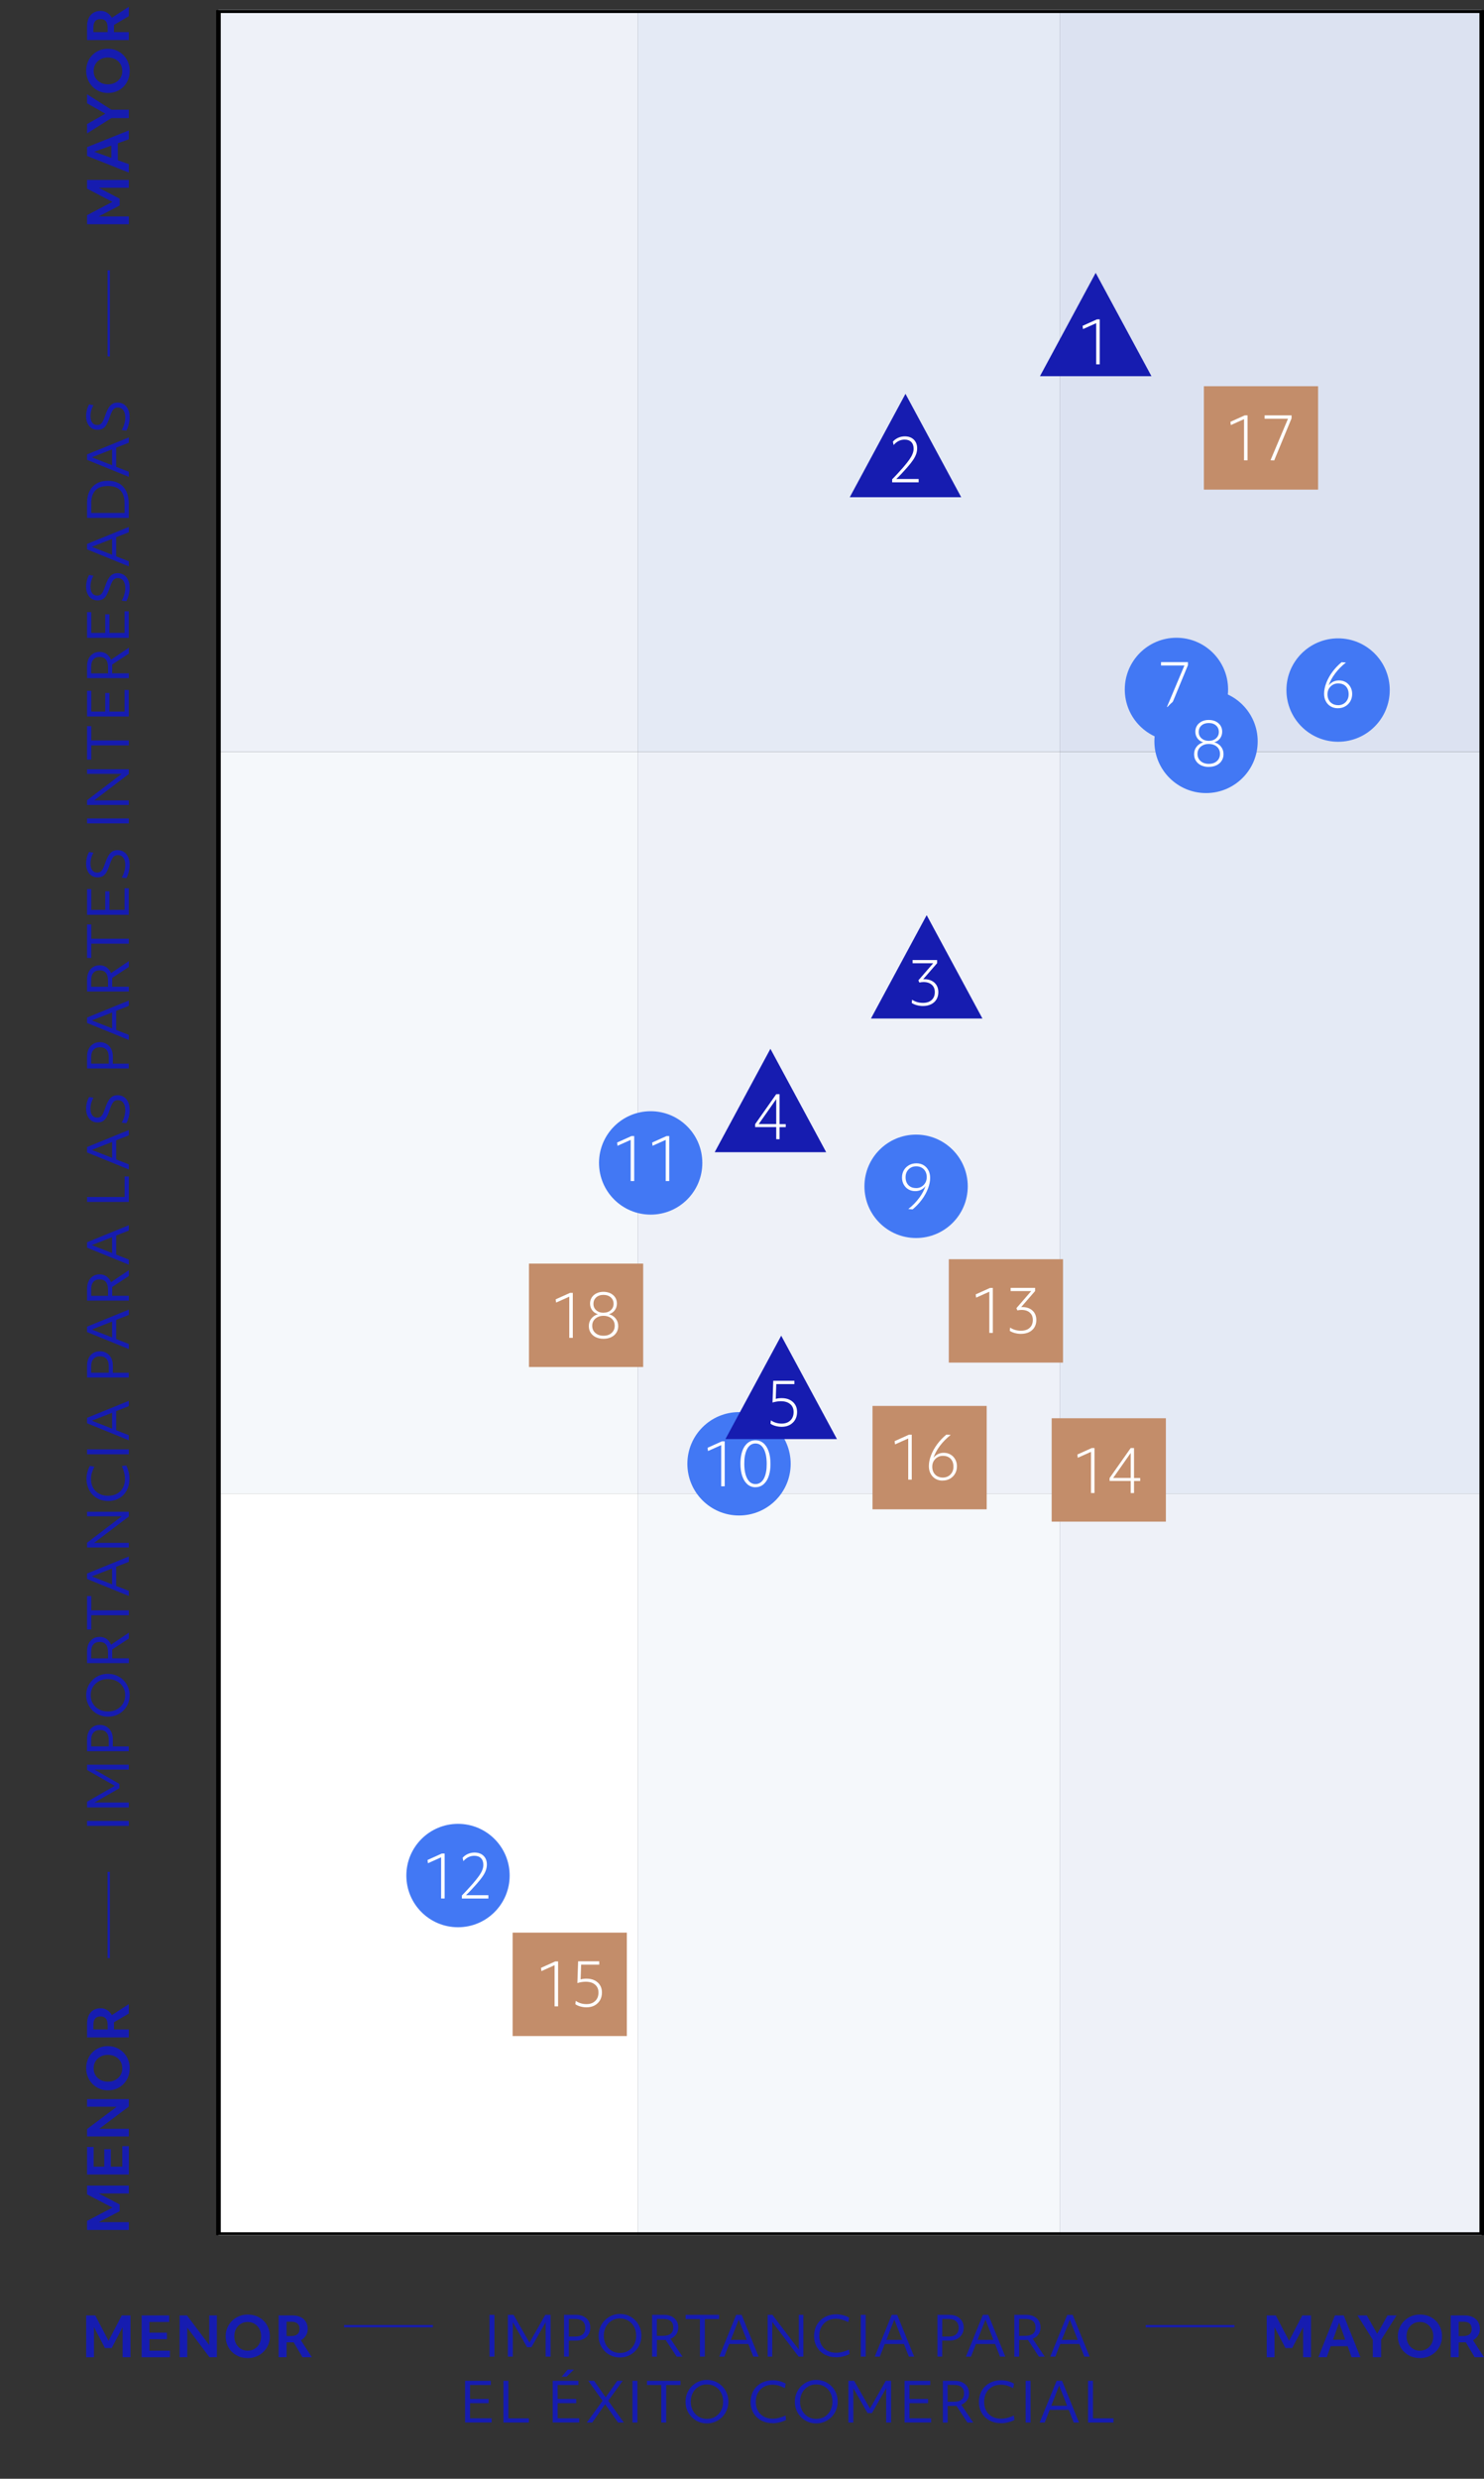 <?xml version="1.0" encoding="UTF-8"?><svg id="BACKGROUND" xmlns="http://www.w3.org/2000/svg" viewBox="0 0 324.34 541.34"><rect x="0" y="0" width="324.34" height="541.34" fill="#333333" stroke="none"/><defs><style>.cls-1{fill:#eef1f8;}.cls-2{fill:#f5f8fb;}.cls-3{fill:#fff;}.cls-4{fill:#e4eaf5;}.cls-5{fill:#c38d6a;}.cls-6{fill:#dce2f1;}.cls-7{fill:#161cb0;}.cls-8{fill:#4278f4;}</style></defs><g><g><polygon class="cls-3" points="139.36 326.18 47.75 326.18 47.75 488.18 139.99 488.18 139.36 488.18 139.36 326.18"/><polygon class="cls-2" points="231.6 326.18 139.36 326.18 139.36 488.18 139.99 488.18 231.6 488.18 231.6 326.18"/><rect class="cls-1" x="231.6" y="326.18" width="92.24" height="162"/><polygon class="cls-2" points="139.36 164.18 47.75 164.18 47.75 326.18 139.99 326.18 139.36 326.18 139.36 164.18"/><polygon class="cls-1" points="231.6 164.18 139.36 164.18 139.36 326.18 139.99 326.18 231.6 326.18 231.6 164.18"/><rect class="cls-4" x="231.6" y="164.18" width="92.24" height="162"/><polygon class="cls-1" points="139.36 2.17 47.75 2.17 47.75 164.18 139.99 164.18 139.36 164.18 139.36 2.17"/><polygon class="cls-4" points="231.6 2.17 139.36 2.17 139.36 164.18 139.99 164.18 231.6 164.18 231.6 2.17"/><rect class="cls-6" x="231.6" y="2.17" width="92.24" height="162"/></g><path d="M324.34,488.14H47.25V2.21H324.34V488.14Zm-276.09-.63H323.34V2.84H48.25V487.52Z"/></g><g><path class="cls-8" d="M281.16,150.7c0-6.24,5.06-11.29,11.29-11.29s11.29,5.05,11.29,11.29-5.05,11.29-11.29,11.29-11.29-5.05-11.29-11.29"/><path class="cls-3" d="M292.38,154.67c-.58,0-1.1-.13-1.55-.4-.45-.27-.81-.64-1.06-1.12-.26-.48-.38-1.03-.38-1.65,0-.75,.16-1.53,.48-2.36,.32-.82,.76-1.63,1.34-2.41,.58-.78,1.25-1.49,2.01-2.11l.95,.07c-.92,.72-1.71,1.52-2.37,2.4s-1.12,1.75-1.41,2.61c.26-.34,.59-.61,.97-.81,.38-.19,.81-.29,1.29-.29,.55,0,1.05,.13,1.48,.38,.43,.26,.77,.61,1.02,1.05,.25,.44,.38,.95,.38,1.53s-.14,1.13-.41,1.6c-.27,.47-.65,.84-1.12,1.11-.47,.27-1.01,.4-1.62,.4Zm.05-.66c.45,0,.85-.1,1.2-.3,.35-.2,.62-.48,.83-.85s.3-.77,.3-1.23c0-.73-.2-1.31-.61-1.74-.41-.43-.98-.64-1.71-.64-.44,0-.83,.11-1.18,.32s-.62,.5-.83,.85c-.2,.36-.3,.76-.3,1.22s.1,.88,.29,1.23c.19,.36,.46,.63,.81,.83s.75,.3,1.21,.3Z"/></g><g><path class="cls-8" d="M245.83,150.57c0-6.24,5.06-11.29,11.29-11.29s11.29,5.05,11.29,11.29-5.05,11.29-11.29,11.29-11.29-5.05-11.29-11.29"/><path class="cls-3" d="M255.04,154.4l3.82-9.06h-5.11v-.74h5.89v.65l-3.8,9.2-.79-.05Z"/></g><g><path class="cls-8" d="M252.3,161.91c0-6.24,5.06-11.29,11.29-11.29s11.29,5.05,11.29,11.29-5.05,11.29-11.29,11.29-11.29-5.05-11.29-11.29"/><path class="cls-3" d="M264.19,167.49c-.63,0-1.19-.12-1.68-.35-.48-.23-.86-.56-1.13-.98-.27-.42-.4-.91-.4-1.45,0-.62,.18-1.16,.53-1.62,.36-.46,.84-.79,1.46-.97-.54-.17-.96-.46-1.26-.87-.3-.41-.46-.9-.46-1.47,0-.5,.13-.94,.38-1.33,.25-.38,.6-.68,1.04-.9,.44-.22,.95-.32,1.51-.32s1.08,.11,1.52,.32c.44,.22,.79,.52,1.04,.9s.38,.83,.38,1.33c0,.56-.15,1.05-.46,1.47s-.73,.71-1.27,.86c.62,.17,1.11,.48,1.47,.95,.37,.47,.55,1.01,.55,1.64,0,.55-.14,1.03-.41,1.45-.27,.42-.65,.75-1.14,.98-.48,.23-1.04,.35-1.68,.35Zm0-.67c.74,0,1.33-.2,1.78-.61,.45-.4,.67-.93,.67-1.57,0-.43-.1-.81-.31-1.14-.21-.33-.5-.58-.87-.76-.37-.18-.8-.27-1.28-.27s-.9,.09-1.27,.28c-.37,.19-.66,.44-.87,.76-.21,.32-.32,.7-.32,1.13,0,.64,.23,1.17,.68,1.57,.45,.4,1.05,.61,1.78,.61Zm0-5.03c.65,0,1.18-.18,1.59-.55s.61-.83,.61-1.39-.2-1.05-.61-1.41c-.4-.36-.94-.54-1.6-.54s-1.18,.18-1.58,.53-.61,.83-.61,1.42,.2,1.03,.61,1.39c.41,.37,.94,.55,1.58,.55Z"/></g><g><path class="cls-8" d="M130.92,253.97c0-6.24,5.06-11.29,11.29-11.29s11.29,5.05,11.29,11.29-5.05,11.29-11.29,11.29-11.29-5.05-11.29-11.29"/><path class="cls-3" d="M137.84,257.93v-8.99l-2.88,1.29-.09-.71,3.13-1.41h.61v9.82h-.77Z"/><path class="cls-3" d="M145.5,257.93v-8.99l-2.88,1.29-.09-.71,3.13-1.41h.61v9.82h-.77Z"/></g><g><path class="cls-8" d="M188.93,259.08c0-6.24,5.06-11.29,11.29-11.29s11.29,5.05,11.29,11.29-5.05,11.29-11.29,11.29-11.29-5.05-11.29-11.29"/><path class="cls-3" d="M198.51,264.04c.92-.71,1.7-1.51,2.36-2.39,.66-.88,1.13-1.76,1.41-2.63-.25,.35-.57,.62-.96,.82s-.83,.29-1.3,.29c-.55,0-1.04-.13-1.47-.38-.44-.25-.78-.61-1.03-1.06-.25-.45-.38-.96-.38-1.52,0-.61,.14-1.14,.41-1.61,.27-.47,.65-.83,1.12-1.1,.47-.27,1.01-.4,1.62-.4s1.11,.13,1.56,.4c.45,.27,.8,.64,1.06,1.12,.25,.48,.38,1.03,.38,1.65,0,.75-.16,1.53-.48,2.36-.32,.82-.76,1.63-1.34,2.41-.58,.78-1.25,1.49-2.01,2.11l-.95-.07Zm1.73-4.57c.44,0,.83-.11,1.18-.32,.35-.21,.62-.5,.83-.86,.2-.36,.3-.77,.3-1.22s-.1-.88-.29-1.23c-.19-.36-.46-.63-.81-.83-.35-.2-.75-.3-1.21-.3s-.85,.1-1.19,.3c-.35,.2-.62,.48-.83,.84-.2,.36-.3,.77-.3,1.23,0,.73,.21,1.31,.62,1.74,.41,.43,.98,.64,1.7,.64Z"/></g><g><path class="cls-8" d="M150.23,319.68c0-6.24,5.06-11.29,11.29-11.29s11.29,5.05,11.29,11.29-5.05,11.29-11.29,11.29-11.29-5.05-11.29-11.29"/><path class="cls-3" d="M157.62,324.59v-8.99l-2.88,1.29-.09-.71,3.13-1.41h.61v9.82h-.77Z"/><path class="cls-3" d="M165.11,324.8c-.67,0-1.25-.21-1.74-.63-.49-.42-.87-1.01-1.14-1.78-.27-.77-.4-1.68-.4-2.73,0-.67,.05-1.28,.16-1.84,.2-1.03,.57-1.83,1.12-2.41,.54-.58,1.21-.86,2-.86,.67,0,1.25,.21,1.74,.62,.49,.41,.87,1.01,1.14,1.78s.4,1.68,.4,2.74c0,.67-.05,1.28-.16,1.83-.2,1.03-.57,1.83-1.12,2.41-.54,.58-1.21,.86-2,.86Zm0-.69c.59,0,1.08-.23,1.49-.69,.4-.46,.68-1.12,.83-1.96,.05-.25,.09-.53,.11-.83,.02-.3,.03-.61,.03-.94,0-1.39-.22-2.48-.65-3.27-.44-.79-1.04-1.18-1.8-1.18-.59,0-1.08,.23-1.48,.69-.4,.46-.67,1.12-.83,1.96-.05,.25-.09,.53-.11,.83s-.03,.61-.03,.94c0,1.39,.22,2.48,.65,3.27s1.04,1.18,1.8,1.18Z"/></g><g><path class="cls-8" d="M88.81,409.6c0-6.24,5.06-11.29,11.29-11.29s11.29,5.05,11.29,11.29-5.05,11.29-11.29,11.29-11.29-5.05-11.29-11.29"/><path class="cls-3" d="M96.41,414.61v-8.99l-2.88,1.29-.09-.71,3.13-1.41h.61v9.82h-.77Z"/><path class="cls-3" d="M100.95,414.61v-.66c.36-.36,.76-.77,1.19-1.24s.84-.92,1.22-1.36c.57-.66,1.02-1.23,1.35-1.7s.57-.9,.71-1.28c.15-.38,.22-.74,.22-1.1,0-.62-.17-1.11-.52-1.46-.35-.35-.83-.52-1.46-.52-.92,0-1.71,.39-2.39,1.17l-.16-.74c.32-.36,.7-.64,1.16-.84,.46-.2,.94-.3,1.44-.3,.83,0,1.49,.24,1.97,.71,.49,.48,.73,1.11,.73,1.9,0,.41-.07,.81-.21,1.23-.14,.41-.37,.86-.7,1.35s-.76,1.03-1.31,1.65c-.38,.43-.77,.86-1.17,1.29-.4,.43-.79,.82-1.17,1.18h4.89v.73h-5.81Z"/></g><g><rect class="cls-5" x="207.37" y="275" width="24.96" height="22.58"/><path class="cls-3" d="M216.22,291.09v-8.99l-2.88,1.29-.09-.71,3.13-1.41h.61v9.82h-.77Z"/><path class="cls-3" d="M223.13,291.3c-.46,0-.9-.06-1.34-.18-.44-.12-.8-.28-1.1-.48l.08-.71c.7,.46,1.48,.69,2.36,.69,.81,0,1.45-.21,1.91-.63,.46-.42,.69-.99,.69-1.71s-.22-1.23-.66-1.62c-.44-.39-1.04-.59-1.81-.59-.32,0-.62,.04-.9,.11l-.22-.48,3.24-3.74h-4.5v-.7h5.35v.69l-3.05,3.51c.09,0,.18-.01,.28-.01,.62,0,1.15,.12,1.6,.35,.45,.23,.81,.56,1.06,.98s.38,.92,.38,1.49c0,.61-.14,1.14-.41,1.59-.27,.45-.66,.81-1.17,1.06-.51,.25-1.1,.38-1.79,.38Z"/></g><g><rect class="cls-5" x="229.85" y="309.73" width="24.96" height="22.58"/><path class="cls-3" d="M238.44,326.06v-8.99l-2.88,1.29-.09-.71,3.13-1.41h.61v9.82h-.77Z"/><path class="cls-3" d="M247.12,326.06v-2.64h-4.61v-.63l4.61-6.55h.73v6.54h1.35v.65h-1.35v2.64h-.73Zm-3.83-3.29h3.83v-5.45l-3.83,5.45Z"/></g><g><rect class="cls-5" x="112.04" y="422.07" width="24.96" height="22.58"/><path class="cls-3" d="M121.21,438.17v-8.99l-2.88,1.29-.09-.71,3.13-1.41h.61v9.82h-.77Z"/><path class="cls-3" d="M128.21,438.38c-.46,0-.91-.06-1.35-.18-.44-.12-.81-.28-1.11-.5l.08-.73c.7,.48,1.49,.71,2.35,.71,.8,0,1.44-.23,1.91-.69,.48-.46,.71-1.07,.71-1.83s-.25-1.32-.75-1.74-1.18-.63-2.05-.63c-.58,0-1.18,.1-1.81,.29l.16-4.75h4.62v.73h-3.96l-.11,3.22c.18-.05,.37-.09,.59-.12,.22-.03,.45-.04,.7-.04,.69,0,1.28,.12,1.78,.38,.5,.25,.89,.6,1.17,1.05s.42,.98,.42,1.6-.14,1.19-.42,1.68c-.28,.48-.68,.86-1.18,1.14-.51,.27-1.09,.41-1.76,.41Z"/></g><g><rect class="cls-5" x="263.12" y="84.35" width="24.96" height="22.58"/><path class="cls-3" d="M271.89,100.53v-8.99l-2.88,1.29-.09-.71,3.13-1.41h.61v9.82h-.77Z"/><path class="cls-3" d="M277.68,100.51l3.82-9.06h-5.11v-.74h5.89v.65l-3.8,9.2-.79-.05Z"/></g><g><rect class="cls-5" x="115.61" y="275.96" width="24.96" height="22.58"/><path class="cls-3" d="M124.42,292.17v-8.99l-2.88,1.29-.09-.71,3.13-1.41h.61v9.82h-.77Z"/><path class="cls-3" d="M131.9,292.38c-.63,0-1.19-.12-1.68-.35-.48-.23-.86-.56-1.13-.98-.27-.42-.4-.91-.4-1.45,0-.62,.18-1.16,.53-1.62s.84-.79,1.46-.97c-.54-.17-.96-.46-1.26-.87s-.46-.9-.46-1.47c0-.5,.13-.94,.38-1.33,.25-.38,.6-.68,1.04-.9,.44-.21,.95-.32,1.51-.32s1.08,.11,1.52,.32c.44,.22,.79,.52,1.04,.9s.38,.83,.38,1.33c0,.56-.15,1.05-.46,1.47-.31,.42-.73,.71-1.27,.87,.62,.17,1.11,.48,1.47,.95s.55,1.01,.55,1.64c0,.55-.14,1.03-.41,1.45-.27,.42-.65,.75-1.14,.98-.48,.23-1.04,.35-1.68,.35Zm0-.67c.74,0,1.33-.2,1.78-.61,.45-.41,.67-.93,.67-1.57,0-.43-.1-.81-.31-1.14-.21-.33-.5-.58-.87-.76-.37-.18-.8-.27-1.28-.27s-.9,.09-1.27,.28-.66,.44-.87,.76c-.21,.32-.32,.7-.32,1.13,0,.64,.23,1.17,.68,1.57,.45,.4,1.05,.61,1.78,.61Zm0-5.03c.65,0,1.18-.18,1.59-.55s.61-.83,.61-1.39-.2-1.05-.61-1.41c-.4-.36-.94-.54-1.6-.54s-1.18,.18-1.58,.54-.61,.83-.61,1.42,.2,1.03,.61,1.39c.41,.37,.94,.55,1.58,.55Z"/></g><g><rect class="cls-5" x="190.69" y="307.04" width="24.96" height="22.58"/><path class="cls-3" d="M198.5,323.14v-8.99l-2.88,1.29-.09-.71,3.13-1.41h.61v9.82h-.77Z"/><path class="cls-3" d="M206,323.35c-.58,0-1.1-.13-1.55-.4-.45-.27-.81-.64-1.06-1.12-.26-.47-.38-1.03-.38-1.65,0-.75,.16-1.53,.48-2.36s.76-1.63,1.34-2.41,1.25-1.49,2.01-2.11l.95,.07c-.92,.72-1.71,1.52-2.37,2.4s-1.12,1.75-1.41,2.61c.26-.34,.59-.61,.97-.81,.38-.19,.81-.29,1.29-.29,.55,0,1.05,.13,1.48,.38,.43,.25,.77,.6,1.02,1.05,.25,.44,.38,.95,.38,1.52s-.14,1.13-.41,1.6-.65,.84-1.12,1.11c-.47,.27-1.01,.4-1.62,.4Zm.05-.66c.45,0,.85-.1,1.2-.3,.35-.2,.62-.48,.83-.84s.3-.77,.3-1.23c0-.73-.2-1.31-.61-1.74-.41-.43-.98-.64-1.71-.64-.44,0-.83,.11-1.18,.32s-.62,.5-.83,.85c-.2,.36-.3,.76-.3,1.22s.1,.88,.29,1.23c.19,.36,.46,.63,.81,.83s.75,.3,1.21,.3Z"/></g><g><polygon class="cls-7" points="239.47 59.59 227.29 82.16 251.66 82.16 239.47 59.59"/><path class="cls-3" d="M239.58,79.57v-8.99l-2.88,1.29-.09-.71,3.13-1.41h.61v9.82h-.77Z"/></g><g><polygon class="cls-7" points="197.9 86.01 185.72 108.59 210.08 108.59 197.9 86.01"/><path class="cls-3" d="M194.99,105.33v-.66c.36-.36,.76-.77,1.19-1.24s.84-.92,1.22-1.36c.57-.66,1.02-1.23,1.35-1.7,.33-.48,.57-.9,.71-1.28,.15-.38,.22-.74,.22-1.1,0-.62-.17-1.11-.52-1.46-.35-.35-.83-.52-1.46-.52-.92,0-1.71,.39-2.39,1.18l-.16-.74c.32-.36,.7-.64,1.16-.85,.46-.2,.94-.3,1.44-.3,.83,0,1.49,.24,1.97,.71,.49,.48,.73,1.11,.73,1.9,0,.4-.07,.81-.21,1.23-.14,.41-.37,.86-.7,1.35-.33,.48-.76,1.03-1.31,1.65-.38,.43-.77,.86-1.17,1.29-.4,.43-.79,.82-1.17,1.18h4.89v.73h-5.81Z"/></g><g><polygon class="cls-7" points="202.53 199.86 190.35 222.44 214.72 222.44 202.53 199.86"/><path class="cls-3" d="M201.71,219.7c-.46,0-.9-.06-1.34-.18-.44-.12-.8-.28-1.1-.48l.08-.71c.7,.46,1.48,.69,2.36,.69,.81,0,1.45-.21,1.91-.63,.46-.42,.69-.99,.69-1.71s-.22-1.23-.66-1.62c-.44-.39-1.04-.59-1.81-.59-.32,0-.62,.04-.9,.11l-.22-.48,3.24-3.74h-4.5v-.7h5.35v.69l-3.05,3.51c.09,0,.18-.01,.28-.01,.62,0,1.15,.12,1.6,.35,.45,.23,.81,.56,1.06,.98s.38,.92,.38,1.49c0,.61-.14,1.14-.41,1.59-.27,.45-.66,.81-1.17,1.06-.51,.25-1.1,.38-1.79,.38Z"/></g><g><polygon class="cls-7" points="168.38 229.05 156.2 251.63 180.57 251.63 168.38 229.05"/><path class="cls-3" d="M169.65,248.78v-2.64h-4.61v-.63l4.61-6.55h.73v6.54h1.35v.65h-1.35v2.64h-.73Zm-3.83-3.29h3.83v-5.45l-3.83,5.45Z"/></g><g><polygon class="cls-7" points="170.74 291.7 158.55 314.28 182.92 314.28 170.74 291.7"/><path class="cls-3" d="M170.86,311.6c-.46,0-.91-.06-1.35-.18-.44-.12-.81-.28-1.11-.5l.08-.73c.7,.48,1.49,.71,2.35,.71,.8,0,1.44-.23,1.91-.69,.48-.46,.71-1.07,.71-1.83s-.25-1.32-.75-1.74-1.18-.63-2.05-.63c-.58,0-1.18,.1-1.81,.29l.16-4.75h4.62v.73h-3.96l-.11,3.22c.18-.05,.37-.09,.59-.12,.22-.03,.45-.04,.7-.04,.69,0,1.28,.12,1.78,.38,.5,.25,.89,.6,1.17,1.05s.42,.98,.42,1.6-.14,1.19-.42,1.68c-.28,.48-.68,.86-1.18,1.14-.51,.27-1.09,.41-1.76,.41Z"/></g><rect class="cls-7" x="23.52" y="59.03" width=".5" height="18.82"/><rect class="cls-7" x="23.52" y="408.8" width=".5" height="18.82"/><g><path class="cls-7" d="M28.15,48.97h-9.12v-1.98l5.54-2.9-5.54-2.89v-1.91h9.12v1.72h-6.56l4.56,2.39v1.48l-4.57,2.39h6.58v1.72Z"/><path class="cls-7" d="M28.15,37.68l-9.12-3.62v-1.93l9.12-3.64v1.93l-2.4,.86v3.71l2.4,.86v1.82Zm-3.82-3.19v-2.69l-3.74,1.34,3.74,1.34Z"/><path class="cls-7" d="M28.15,25.78h-3.8l-5.32,3.35v-2.03l4-2.27-4-2.27v-1.97l5.32,3.37h3.8v1.81Z"/><path class="cls-7" d="M28.34,15.49c0,.7-.12,1.34-.35,1.92s-.57,1.09-1,1.53c-.43,.44-.93,.77-1.51,1.01s-1.21,.36-1.89,.36-1.3-.12-1.87-.37c-.58-.24-1.08-.59-1.51-1.03-.43-.44-.77-.95-1.01-1.54-.24-.58-.36-1.22-.36-1.9s.12-1.34,.35-1.92,.57-1.09,1-1.53c.43-.44,.93-.77,1.51-1.01s1.21-.36,1.9-.36,1.3,.12,1.87,.37,1.08,.59,1.51,1.03c.43,.44,.77,.95,1.01,1.54,.24,.58,.36,1.22,.36,1.9Zm-1.62,0c0-.57-.13-1.07-.4-1.51-.27-.44-.64-.79-1.11-1.04s-1.01-.38-1.62-.38-1.15,.13-1.61,.38c-.47,.25-.84,.6-1.11,1.04-.27,.44-.41,.94-.41,1.51s.13,1.07,.4,1.51c.27,.44,.64,.79,1.11,1.04,.47,.25,1.01,.38,1.62,.38s1.14-.13,1.61-.38c.47-.25,.84-.6,1.12-1.04,.27-.44,.41-.94,.41-1.51Z"/><path class="cls-7" d="M28.15,8.75h-9.12v-3c0-.7,.12-1.3,.36-1.8,.24-.5,.58-.89,1.02-1.16,.44-.27,.96-.41,1.57-.41,.56,0,1.05,.14,1.47,.42,.42,.28,.75,.64,1,1.08l3.7-2.4V3.53l-3.24,1.92v1.56h3.24v1.74Zm-7.74-2.76v1.02h3.12v-.96c0-1.26-.52-1.88-1.56-1.88s-1.56,.61-1.56,1.82Z"/></g><g><path class="cls-7" d="M28.15,398.75h-9.12v-1.08h9.12v1.08Z"/><path class="cls-7" d="M28.15,394.73h-9.12v-1.25l6.06-3.47-6.06-3.46v-1.16h9.12v1.08h-7.5l5.44,3.11v.96l-5.44,3.11h7.5v1.08Z"/><path class="cls-7" d="M28.15,382.45h-9.12v-2.64c0-.62,.12-1.16,.35-1.62,.24-.46,.56-.83,.98-1.09,.42-.26,.9-.39,1.46-.39s1.05,.13,1.48,.39c.43,.26,.76,.62,1,1.09,.24,.46,.36,1,.36,1.62v1.6h3.48v1.04Zm-8.22-2.45v1.4h3.84v-1.4c0-.7-.16-1.24-.49-1.62-.33-.38-.8-.56-1.42-.56s-1.09,.19-1.43,.57-.5,.92-.5,1.61Z"/><path class="cls-7" d="M28.34,370.23c0,.66-.12,1.27-.36,1.84-.24,.57-.58,1.07-1.01,1.49-.43,.43-.94,.76-1.51,1-.58,.24-1.2,.35-1.87,.35s-1.28-.12-1.86-.36c-.58-.24-1.08-.57-1.51-1-.43-.43-.77-.92-1.01-1.49-.24-.56-.37-1.17-.37-1.83s.12-1.28,.36-1.84c.24-.56,.58-1.06,1.01-1.49,.43-.43,.94-.76,1.51-1,.58-.24,1.2-.35,1.87-.35s1.28,.12,1.86,.36c.58,.24,1.08,.57,1.51,1,.43,.43,.77,.92,1.01,1.49,.24,.56,.37,1.17,.37,1.83Zm-.98,0c0-.69-.16-1.3-.49-1.83-.32-.53-.77-.95-1.34-1.25-.57-.3-1.22-.46-1.94-.46s-1.38,.15-1.94,.46-1.01,.72-1.34,1.25c-.32,.53-.49,1.14-.49,1.83s.16,1.29,.49,1.82c.32,.54,.77,.96,1.34,1.26s1.22,.46,1.94,.46,1.38-.15,1.94-.46c.57-.3,1.01-.72,1.34-1.26,.32-.54,.49-1.14,.49-1.82Z"/><path class="cls-7" d="M28.15,363.21h-9.12v-2.6c0-.63,.11-1.18,.34-1.65,.23-.47,.55-.83,.96-1.09,.41-.26,.89-.39,1.45-.39,.6,0,1.11,.16,1.54,.47,.42,.32,.74,.73,.94,1.24l3.9-2.63v1.28l-3.65,2.4c0,.13,.01,.26,.01,.4v1.52h3.64v1.04Zm-8.22-2.46v1.42h3.68v-1.32c0-1.51-.61-2.27-1.84-2.27-.6,0-1.06,.19-1.37,.56-.32,.37-.47,.91-.47,1.61Z"/><path class="cls-7" d="M28.15,352.76h-8.2v3.12h-.92v-7.32h.92v3.12h8.2v1.08Z"/><path class="cls-7" d="M28.15,348.54l-9.12-3.71v-1.19l9.12-3.71v1.16l-2.76,1.08v4.18l2.76,1.08v1.1Zm-3.66-2.54v-3.46l-4.42,1.73,4.42,1.73Z"/><path class="cls-7" d="M28.15,337.95h-9.12v-1.04l7.57-5.76h-7.57v-1h9.12v1.04l-7.57,5.76h7.57v1Z"/><path class="cls-7" d="M28.28,323.06c0,.7-.11,1.33-.34,1.91s-.55,1.08-.96,1.51-.9,.75-1.46,.98c-.56,.23-1.18,.35-1.85,.35s-1.34-.12-1.92-.35c-.58-.24-1.09-.57-1.51-1.01-.42-.44-.75-.95-.98-1.55-.23-.6-.35-1.25-.35-1.97,0-.47,.07-.96,.2-1.48,.14-.51,.32-.95,.55-1.32l.97,.19c-.26,.53-.45,1-.57,1.42-.12,.42-.17,.85-.17,1.3,0,.71,.16,1.34,.47,1.89s.75,.97,1.31,1.28,1.2,.46,1.94,.46,1.4-.15,1.96-.46c.55-.3,.98-.73,1.28-1.28,.3-.55,.46-1.19,.46-1.94,0-.44-.06-.9-.18-1.39-.12-.49-.29-.96-.5-1.43l.96-.12c.47,.94,.71,1.94,.71,3Z"/><path class="cls-7" d="M28.15,317.6h-9.12v-1.08h9.12v1.08Z"/><path class="cls-7" d="M28.15,314.54l-9.12-3.71v-1.19l9.12-3.71v1.16l-2.76,1.08v4.18l2.76,1.08v1.1Zm-3.66-2.54v-3.46l-4.42,1.73,4.42,1.73Z"/><path class="cls-7" d="M28.15,300.84h-9.12v-2.64c0-.62,.12-1.16,.35-1.62,.24-.46,.56-.83,.98-1.09,.42-.26,.9-.39,1.46-.39s1.05,.13,1.48,.39c.43,.26,.76,.62,1,1.09,.24,.46,.36,1,.36,1.62v1.6h3.48v1.04Zm-8.22-2.45v1.4h3.84v-1.4c0-.7-.16-1.24-.49-1.62-.33-.38-.8-.56-1.42-.56s-1.09,.19-1.43,.57-.5,.92-.5,1.61Z"/><path class="cls-7" d="M28.15,294.62l-9.12-3.71v-1.19l9.12-3.71v1.16l-2.76,1.08v4.18l2.76,1.08v1.1Zm-3.66-2.54v-3.46l-4.42,1.73,4.42,1.73Z"/><path class="cls-7" d="M28.15,284.04h-9.12v-2.6c0-.63,.11-1.18,.34-1.65,.23-.47,.55-.83,.96-1.09,.41-.26,.89-.39,1.45-.39,.6,0,1.11,.16,1.54,.47,.42,.32,.74,.73,.94,1.24l3.9-2.63v1.28l-3.65,2.4c0,.13,.01,.26,.01,.4v1.52h3.64v1.04Zm-8.22-2.46v1.42h3.68v-1.32c0-1.51-.61-2.27-1.84-2.27-.6,0-1.06,.19-1.37,.56-.32,.37-.47,.91-.47,1.61Z"/><path class="cls-7" d="M28.15,276.19l-9.12-3.71v-1.19l9.12-3.71v1.16l-2.76,1.08v4.18l2.76,1.08v1.1Zm-3.66-2.54v-3.46l-4.42,1.73,4.42,1.73Z"/><path class="cls-7" d="M28.15,262.49h-9.12v-1.08h8.2v-4.48h.92v5.56Z"/><path class="cls-7" d="M28.15,255.4l-9.12-3.71v-1.19l9.12-3.71v1.16l-2.76,1.08v4.18l2.76,1.08v1.1Zm-3.66-2.54v-3.46l-4.42,1.73,4.42,1.73Z"/><path class="cls-7" d="M28.34,242.39c0,.34-.03,.7-.1,1.06-.06,.36-.15,.7-.26,1.03s-.23,.6-.38,.82l-1-.13c.23-.38,.42-.82,.56-1.32s.22-.96,.22-1.4c0-.67-.14-1.2-.43-1.6s-.68-.59-1.18-.59c-.29,0-.53,.06-.73,.19-.2,.12-.38,.34-.55,.65-.17,.31-.34,.75-.53,1.31-.22,.68-.46,1.22-.7,1.62-.24,.4-.52,.68-.83,.85s-.69,.25-1.13,.25c-.5,0-.94-.13-1.31-.38s-.66-.6-.86-1.05c-.2-.45-.31-.97-.31-1.57,0-.44,.06-.89,.17-1.34,.12-.46,.28-.86,.49-1.22l.95,.18c-.21,.35-.37,.74-.49,1.16-.12,.42-.17,.83-.17,1.22,0,.61,.13,1.08,.39,1.43,.26,.34,.62,.52,1.07,.52,.27,0,.5-.06,.69-.17,.19-.11,.36-.31,.52-.59,.16-.28,.32-.68,.5-1.18,.25-.74,.5-1.32,.76-1.75,.26-.43,.54-.74,.86-.93,.32-.19,.7-.28,1.13-.28,.54,0,1,.13,1.4,.4,.4,.26,.7,.64,.92,1.12,.22,.48,.32,1.05,.32,1.72Z"/><path class="cls-7" d="M28.15,233.34h-9.12v-2.64c0-.62,.12-1.16,.35-1.62,.24-.46,.56-.83,.98-1.09,.42-.26,.9-.39,1.46-.39s1.05,.13,1.48,.39c.43,.26,.76,.62,1,1.09,.24,.46,.36,1,.36,1.62v1.6h3.48v1.04Zm-8.22-2.45v1.4h3.84v-1.4c0-.7-.16-1.24-.49-1.62-.33-.38-.8-.56-1.42-.56s-1.09,.19-1.43,.57-.5,.92-.5,1.61Z"/><path class="cls-7" d="M28.15,227.12l-9.12-3.71v-1.19l9.12-3.71v1.16l-2.76,1.08v4.18l2.76,1.08v1.1Zm-3.66-2.54v-3.46l-4.42,1.73,4.42,1.73Z"/><path class="cls-7" d="M28.15,216.54h-9.12v-2.6c0-.63,.11-1.18,.34-1.65,.23-.47,.55-.83,.96-1.09,.41-.26,.89-.39,1.45-.39,.6,0,1.11,.16,1.54,.47,.42,.32,.74,.73,.94,1.24l3.9-2.63v1.28l-3.65,2.4c0,.13,.01,.26,.01,.4v1.52h3.64v1.04Zm-8.22-2.46v1.42h3.68v-1.32c0-1.51-.61-2.27-1.84-2.27-.6,0-1.06,.19-1.37,.56-.32,.37-.47,.91-.47,1.61Z"/><path class="cls-7" d="M28.15,206.09h-8.2v3.12h-.92v-7.32h.92v3.12h8.2v1.08Z"/><path class="cls-7" d="M28.15,199.79h-9.12v-5.62h.92v4.54h3.05v-4.06h.92v4.06h3.3v-4.72h.92v5.8Z"/><path class="cls-7" d="M28.34,188.87c0,.34-.03,.7-.1,1.06-.06,.36-.15,.7-.26,1.03s-.23,.6-.38,.82l-1-.13c.23-.38,.42-.82,.56-1.32s.22-.96,.22-1.4c0-.67-.14-1.2-.43-1.6s-.68-.59-1.18-.59c-.29,0-.53,.06-.73,.19-.2,.12-.38,.34-.55,.65-.17,.31-.34,.75-.53,1.31-.22,.68-.46,1.22-.7,1.62-.24,.4-.52,.68-.83,.85s-.69,.25-1.13,.25c-.5,0-.94-.13-1.31-.38s-.66-.6-.86-1.05c-.2-.45-.31-.97-.31-1.57,0-.44,.06-.89,.17-1.34,.12-.46,.28-.86,.49-1.22l.95,.18c-.21,.35-.37,.74-.49,1.16-.12,.42-.17,.83-.17,1.22,0,.61,.13,1.08,.39,1.43,.26,.34,.62,.52,1.07,.52,.27,0,.5-.06,.69-.17,.19-.11,.36-.31,.52-.59,.16-.28,.32-.68,.5-1.18,.25-.74,.5-1.32,.76-1.75,.26-.43,.54-.74,.86-.93,.32-.19,.7-.28,1.13-.28,.54,0,1,.13,1.4,.4,.4,.26,.7,.64,.92,1.12,.22,.48,.32,1.05,.32,1.72Z"/><path class="cls-7" d="M28.15,179.82h-9.12v-1.08h9.12v1.08Z"/><path class="cls-7" d="M28.15,175.8h-9.12v-1.04l7.57-5.76h-7.57v-1h9.12v1.04l-7.57,5.76h7.57v1Z"/><path class="cls-7" d="M28.15,162.78h-8.2v3.12h-.92v-7.32h.92v3.12h8.2v1.08Z"/><path class="cls-7" d="M28.15,156.48h-9.12v-5.62h.92v4.54h3.05v-4.06h.92v4.06h3.3v-4.72h.92v5.8Z"/><path class="cls-7" d="M28.15,148.1h-9.12v-2.6c0-.63,.11-1.18,.34-1.65,.23-.47,.55-.83,.96-1.09,.41-.26,.89-.39,1.45-.39,.6,0,1.11,.16,1.54,.47,.42,.32,.74,.73,.94,1.24l3.9-2.63v1.28l-3.65,2.4c0,.13,.01,.26,.01,.4v1.52h3.64v1.04Zm-8.22-2.46v1.42h3.68v-1.32c0-1.51-.61-2.27-1.84-2.27-.6,0-1.06,.19-1.37,.56-.32,.37-.47,.91-.47,1.61Z"/><path class="cls-7" d="M28.15,139.3h-9.12v-5.62h.92v4.54h3.05v-4.06h.92v4.06h3.3v-4.72h.92v5.8Z"/><path class="cls-7" d="M28.34,128.38c0,.34-.03,.7-.1,1.06-.06,.36-.15,.7-.26,1.03s-.23,.6-.38,.82l-1-.13c.23-.38,.42-.82,.56-1.32s.22-.96,.22-1.4c0-.67-.14-1.2-.43-1.6s-.68-.59-1.18-.59c-.29,0-.53,.06-.73,.19-.2,.12-.38,.34-.55,.65-.17,.31-.34,.75-.53,1.31-.22,.68-.46,1.22-.7,1.62-.24,.4-.52,.68-.83,.85s-.69,.25-1.13,.25c-.5,0-.94-.13-1.31-.38s-.66-.6-.86-1.05c-.2-.45-.31-.97-.31-1.57,0-.44,.06-.89,.17-1.34,.12-.46,.28-.86,.49-1.22l.95,.18c-.21,.35-.37,.74-.49,1.16-.12,.42-.17,.83-.17,1.22,0,.61,.13,1.08,.39,1.43,.26,.34,.62,.52,1.07,.52,.27,0,.5-.06,.69-.17,.19-.11,.36-.31,.52-.59,.16-.28,.32-.68,.5-1.18,.25-.74,.5-1.32,.76-1.75,.26-.43,.54-.74,.86-.93,.32-.19,.7-.28,1.13-.28,.54,0,1,.13,1.4,.4,.4,.26,.7,.64,.92,1.12,.22,.48,.32,1.05,.32,1.72Z"/><path class="cls-7" d="M28.15,123.69l-9.12-3.71v-1.19l9.12-3.71v1.16l-2.76,1.08v4.18l2.76,1.08v1.1Zm-3.66-2.54v-3.46l-4.42,1.73,4.42,1.73Z"/><path class="cls-7" d="M28.15,113.1h-9.12v-3.31c0-.98,.18-1.83,.55-2.55s.89-1.27,1.57-1.66c.68-.39,1.49-.58,2.42-.58,1.45,0,2.57,.44,3.37,1.31,.8,.87,1.2,2.11,1.2,3.71v3.08Zm-8.2-3.12v2.04h7.27v-2.03c0-2.57-1.21-3.85-3.64-3.85s-3.64,1.28-3.64,3.84Z"/><path class="cls-7" d="M28.15,104.14l-9.12-3.71v-1.19l9.12-3.71v1.16l-2.76,1.08v4.18l2.76,1.08v1.1Zm-3.66-2.54v-3.46l-4.42,1.73,4.42,1.73Z"/><path class="cls-7" d="M28.34,91.13c0,.34-.03,.7-.1,1.06-.06,.36-.15,.7-.26,1.03s-.23,.6-.38,.82l-1-.13c.23-.38,.42-.82,.56-1.32s.22-.96,.22-1.4c0-.67-.14-1.2-.43-1.6s-.68-.59-1.18-.59c-.29,0-.53,.06-.73,.19-.2,.12-.38,.34-.55,.65-.17,.31-.34,.75-.53,1.31-.22,.68-.46,1.22-.7,1.62-.24,.4-.52,.68-.83,.85s-.69,.25-1.13,.25c-.5,0-.94-.13-1.31-.38s-.66-.6-.86-1.05c-.2-.45-.31-.97-.31-1.57,0-.44,.06-.89,.17-1.34,.12-.46,.28-.86,.49-1.22l.95,.18c-.21,.35-.37,.74-.49,1.16-.12,.42-.17,.83-.17,1.22,0,.61,.13,1.08,.39,1.43,.26,.34,.62,.52,1.07,.52,.27,0,.5-.06,.69-.17,.19-.11,.36-.31,.52-.59,.16-.28,.32-.68,.5-1.18,.25-.74,.5-1.32,.76-1.75,.26-.43,.54-.74,.86-.93,.32-.19,.7-.28,1.13-.28,.54,0,1,.13,1.4,.4,.4,.26,.7,.64,.92,1.12,.22,.48,.32,1.05,.32,1.72Z"/></g><g><path class="cls-7" d="M28.15,487h-9.12v-1.98l5.54-2.9-5.54-2.89v-1.91h9.12v1.72h-6.56l4.56,2.39v1.48l-4.57,2.39h6.58v1.72Z"/><path class="cls-7" d="M28.15,474.89h-9.12v-6.02h1.43v4.31h2.33v-3.82h1.43v3.82h2.51v-4.48h1.43v6.19Z"/><path class="cls-7" d="M28.15,466.58h-9.12v-1.62l6.47-4.86h-6.47v-1.67h9.12v1.62l-6.46,4.86h6.46v1.67Z"/><path class="cls-7" d="M28.34,451.69c0,.7-.12,1.34-.35,1.92s-.57,1.09-1,1.53c-.43,.44-.93,.77-1.51,1.01s-1.21,.36-1.89,.36-1.3-.12-1.87-.37c-.58-.24-1.08-.59-1.51-1.03-.43-.44-.77-.95-1.01-1.54-.24-.58-.36-1.22-.36-1.9s.12-1.34,.35-1.92,.57-1.09,1-1.53c.43-.44,.93-.77,1.51-1.01s1.21-.36,1.9-.36,1.3,.12,1.87,.37,1.08,.59,1.51,1.03c.43,.44,.77,.95,1.01,1.54,.24,.58,.36,1.22,.36,1.9Zm-1.62,0c0-.57-.13-1.07-.4-1.51-.27-.44-.64-.79-1.11-1.04s-1.01-.38-1.62-.38-1.15,.13-1.61,.38c-.47,.25-.84,.6-1.11,1.04-.27,.44-.41,.94-.41,1.51s.13,1.07,.4,1.51c.27,.44,.64,.79,1.11,1.04,.47,.25,1.01,.38,1.62,.38s1.14-.13,1.61-.38c.47-.25,.84-.6,1.12-1.04,.27-.44,.41-.94,.41-1.51Z"/><path class="cls-7" d="M28.15,444.95h-9.12v-3c0-.7,.12-1.3,.36-1.8,.24-.5,.58-.89,1.02-1.16,.44-.27,.96-.41,1.57-.41,.56,0,1.05,.14,1.47,.42,.42,.28,.75,.64,1,1.08l3.7-2.4v2.05l-3.24,1.92v1.56h3.24v1.74Zm-7.74-2.76v1.02h3.12v-.96c0-1.26-.52-1.88-1.56-1.88s-1.56,.61-1.56,1.82Z"/></g><rect class="cls-7" x="250.4" y="507.76" width="19.4" height=".5"/><rect class="cls-7" x="75.21" y="507.76" width="19.4" height=".5"/><g><path class="cls-7" d="M276.85,514.79v-9.12h1.98l2.9,5.54,2.89-5.54h1.91v9.12h-1.72v-6.56l-2.39,4.56h-1.48l-2.39-4.57v6.58h-1.72Z"/><path class="cls-7" d="M288.14,514.79l3.62-9.12h1.93l3.64,9.12h-1.93l-.86-2.4h-3.71l-.86,2.4h-1.82Zm3.19-3.82h2.69l-1.34-3.74-1.34,3.74Z"/><path class="cls-7" d="M300.04,514.79v-3.8l-3.35-5.32h2.03l2.27,4,2.27-4h1.97l-3.37,5.32v3.8h-1.81Z"/><path class="cls-7" d="M310.33,514.98c-.7,0-1.34-.12-1.92-.35-.58-.24-1.09-.57-1.53-1-.44-.43-.77-.93-1.01-1.51s-.36-1.21-.36-1.89,.12-1.3,.37-1.87,.59-1.08,1.03-1.51c.44-.43,.95-.77,1.54-1.01,.58-.24,1.22-.36,1.9-.36s1.34,.12,1.92,.35c.58,.24,1.09,.57,1.53,1,.44,.43,.77,.93,1.01,1.51s.36,1.21,.36,1.9-.12,1.3-.37,1.87-.59,1.08-1.03,1.51c-.44,.43-.95,.77-1.54,1.01s-1.22,.36-1.9,.36Zm0-1.62c.57,0,1.07-.13,1.51-.4,.44-.27,.79-.64,1.04-1.11,.25-.47,.38-1.01,.38-1.62s-.13-1.15-.38-1.61-.6-.84-1.04-1.11c-.44-.27-.94-.41-1.51-.41s-1.07,.13-1.51,.4c-.44,.27-.79,.64-1.04,1.11s-.38,1.01-.38,1.62,.13,1.14,.38,1.61c.25,.47,.6,.84,1.04,1.12,.44,.27,.94,.41,1.51,.41Z"/><path class="cls-7" d="M317.07,514.79v-9.12h3c.7,0,1.3,.12,1.8,.36,.5,.24,.89,.58,1.16,1.02,.27,.44,.41,.96,.41,1.57,0,.56-.14,1.05-.42,1.47-.28,.42-.64,.75-1.08,1l2.4,3.7h-2.05l-1.92-3.24h-1.56v3.24h-1.74Zm2.76-7.74h-1.02v3.12h.96c1.26,0,1.88-.52,1.88-1.56s-.61-1.56-1.82-1.56Z"/></g><g><path class="cls-7" d="M18.84,514.79v-9.12h1.98l2.9,5.54,2.89-5.54h1.91v9.12h-1.72v-6.56l-2.39,4.56h-1.48l-2.39-4.57v6.58h-1.72Z"/><path class="cls-7" d="M30.95,514.79v-9.12h6.02v1.43h-4.31v2.33h3.82v1.43h-3.82v2.51h4.48v1.43h-6.19Z"/><path class="cls-7" d="M39.25,514.79v-9.12h1.62l4.86,6.47v-6.47h1.67v9.12h-1.62l-4.86-6.46v6.46h-1.67Z"/><path class="cls-7" d="M54.14,514.98c-.7,0-1.34-.12-1.92-.35-.58-.24-1.09-.57-1.53-1-.44-.43-.77-.93-1.01-1.51s-.36-1.21-.36-1.89,.12-1.3,.37-1.87,.59-1.08,1.03-1.51c.44-.43,.95-.77,1.54-1.01,.58-.24,1.22-.36,1.9-.36s1.34,.12,1.92,.35c.58,.24,1.09,.57,1.53,1,.44,.43,.77,.93,1.01,1.51s.36,1.21,.36,1.9-.12,1.3-.37,1.87-.59,1.08-1.03,1.51c-.44,.43-.95,.77-1.54,1.01s-1.22,.36-1.9,.36Zm0-1.62c.57,0,1.07-.13,1.51-.4,.44-.27,.79-.64,1.04-1.11,.25-.47,.38-1.01,.38-1.62s-.13-1.15-.38-1.61-.6-.84-1.04-1.11c-.44-.27-.94-.41-1.51-.41s-1.07,.13-1.51,.4c-.44,.27-.79,.64-1.04,1.11s-.38,1.01-.38,1.62,.13,1.14,.38,1.61c.25,.47,.6,.84,1.04,1.12,.44,.27,.94,.41,1.51,.41Z"/><path class="cls-7" d="M60.89,514.79v-9.12h3c.7,0,1.3,.12,1.8,.36,.5,.24,.89,.58,1.16,1.02,.27,.44,.41,.96,.41,1.57,0,.56-.14,1.05-.42,1.47-.28,.42-.64,.75-1.08,1l2.4,3.7h-2.05l-1.92-3.24h-1.56v3.24h-1.74Zm2.76-7.74h-1.02v3.12h.96c1.26,0,1.88-.52,1.88-1.56s-.61-1.56-1.82-1.56Z"/></g><g><path class="cls-7" d="M106.98,514.66v-9.12h1.08v9.12h-1.08Z"/><path class="cls-7" d="M111,514.66v-9.12h1.25l3.47,6.06,3.46-6.06h1.16v9.12h-1.08v-7.5l-3.11,5.44h-.96l-3.11-5.44v7.5h-1.08Z"/><path class="cls-7" d="M123.28,514.66v-9.12h2.64c.62,0,1.16,.12,1.62,.35s.83,.56,1.09,.98c.26,.42,.39,.9,.39,1.46s-.13,1.05-.39,1.48c-.26,.43-.62,.76-1.09,1s-1,.36-1.62,.36h-1.6v3.48h-1.04Zm2.45-8.22h-1.4v3.84h1.4c.7,0,1.24-.16,1.62-.49,.38-.33,.56-.8,.56-1.42s-.19-1.09-.57-1.43-.92-.5-1.61-.5Z"/><path class="cls-7" d="M135.5,514.85c-.66,0-1.27-.12-1.84-.36s-1.07-.58-1.49-1.01-.76-.94-1-1.51c-.24-.58-.35-1.2-.35-1.87s.12-1.28,.36-1.86c.24-.58,.57-1.08,1-1.51,.43-.43,.92-.77,1.49-1.01,.56-.24,1.17-.37,1.83-.37s1.28,.12,1.84,.36c.56,.24,1.06,.58,1.49,1.01,.43,.43,.76,.94,1,1.51s.35,1.2,.35,1.87-.12,1.28-.36,1.86c-.24,.58-.57,1.08-1,1.51-.43,.43-.92,.77-1.49,1.01-.56,.24-1.17,.37-1.83,.37Zm0-.98c.69,0,1.3-.16,1.83-.49,.53-.32,.95-.77,1.25-1.34,.3-.57,.46-1.22,.46-1.94s-.15-1.38-.46-1.94c-.3-.57-.72-1.01-1.25-1.34s-1.14-.49-1.83-.49-1.29,.16-1.82,.49-.96,.77-1.26,1.34c-.3,.57-.46,1.22-.46,1.94s.15,1.38,.46,1.94c.3,.57,.72,1.01,1.26,1.34,.54,.32,1.14,.49,1.82,.49Z"/><path class="cls-7" d="M142.52,514.66v-9.12h2.6c.63,0,1.18,.11,1.65,.34,.47,.23,.83,.55,1.09,.96,.26,.41,.39,.89,.39,1.45,0,.6-.16,1.11-.47,1.54-.32,.42-.73,.74-1.24,.94l2.63,3.9h-1.28l-2.4-3.65c-.13,0-.26,.01-.4,.01h-1.52v3.64h-1.04Zm2.46-8.22h-1.42v3.68h1.32c1.51,0,2.27-.61,2.27-1.84,0-.6-.19-1.06-.56-1.37-.37-.32-.91-.47-1.61-.47Z"/><path class="cls-7" d="M152.97,514.66v-8.2h-3.12v-.92h7.32v.92h-3.12v8.2h-1.08Z"/><path class="cls-7" d="M157.19,514.66l3.71-9.12h1.19l3.71,9.12h-1.16l-1.08-2.76h-4.18l-1.08,2.76h-1.1Zm2.54-3.66h3.46l-1.73-4.42-1.73,4.42Z"/><path class="cls-7" d="M167.78,514.66v-9.12h1.04l5.76,7.57v-7.57h1v9.12h-1.04l-5.76-7.57v7.57h-1Z"/><path class="cls-7" d="M182.67,514.79c-.7,0-1.33-.11-1.91-.34-.58-.23-1.08-.55-1.51-.96s-.75-.9-.98-1.46-.35-1.18-.35-1.85,.12-1.34,.35-1.92c.24-.58,.57-1.09,1.01-1.51,.44-.42,.95-.75,1.55-.98,.6-.23,1.25-.35,1.97-.35,.47,0,.96,.07,1.48,.2,.51,.14,.95,.32,1.32,.55l-.19,.97c-.53-.26-1-.45-1.42-.57-.42-.12-.85-.17-1.3-.17-.71,0-1.34,.16-1.89,.47-.55,.32-.97,.75-1.28,1.31-.3,.56-.46,1.2-.46,1.94s.15,1.4,.46,1.96,.73,.98,1.28,1.28,1.19,.46,1.94,.46c.44,0,.9-.06,1.39-.18,.49-.12,.96-.29,1.43-.5l.12,.96c-.94,.47-1.94,.71-3,.71Z"/><path class="cls-7" d="M188.13,514.66v-9.12h1.08v9.12h-1.08Z"/><path class="cls-7" d="M191.19,514.66l3.71-9.12h1.19l3.71,9.12h-1.16l-1.08-2.76h-4.18l-1.08,2.76h-1.1Zm2.54-3.66h3.46l-1.73-4.42-1.73,4.42Z"/><path class="cls-7" d="M204.89,514.66v-9.12h2.64c.62,0,1.16,.12,1.62,.35s.83,.56,1.09,.98c.26,.42,.39,.9,.39,1.46s-.13,1.05-.39,1.48c-.26,.43-.62,.76-1.09,1s-1,.36-1.62,.36h-1.6v3.48h-1.04Zm2.45-8.22h-1.4v3.84h1.4c.7,0,1.24-.16,1.62-.49,.38-.33,.56-.8,.56-1.42s-.19-1.09-.57-1.43-.92-.5-1.61-.5Z"/><path class="cls-7" d="M211.11,514.66l3.71-9.12h1.19l3.71,9.12h-1.16l-1.08-2.76h-4.18l-1.08,2.76h-1.1Zm2.54-3.66h3.46l-1.73-4.42-1.73,4.42Z"/><path class="cls-7" d="M221.69,514.66v-9.12h2.6c.63,0,1.18,.11,1.65,.34,.47,.23,.83,.55,1.09,.96,.26,.41,.39,.89,.39,1.45,0,.6-.16,1.11-.47,1.54-.32,.42-.73,.74-1.24,.94l2.63,3.9h-1.28l-2.4-3.65c-.13,0-.26,.01-.4,.01h-1.52v3.64h-1.04Zm2.46-8.22h-1.42v3.68h1.32c1.51,0,2.27-.61,2.27-1.84,0-.6-.19-1.06-.56-1.37-.37-.32-.91-.47-1.61-.47Z"/><path class="cls-7" d="M229.54,514.66l3.71-9.12h1.19l3.71,9.12h-1.16l-1.08-2.76h-4.18l-1.08,2.76h-1.1Zm2.54-3.66h3.46l-1.73-4.42-1.73,4.42Z"/><path class="cls-7" d="M101.65,529.06v-9.12h5.62v.92h-4.54v3.05h4.06v.92h-4.06v3.3h4.72v.92h-5.8Z"/><path class="cls-7" d="M110.03,529.06v-9.12h1.08v8.2h4.48v.92h-5.56Z"/><path class="cls-7" d="M120.8,529.06v-9.12h5.62v.92h-4.54v3.05h4.06v.92h-4.06v3.3h4.72v.92h-5.8Zm1.96-10.02l1.32-1.55h1.37l-1.61,1.55h-1.08Z"/><path class="cls-7" d="M128.25,529.06l3.44-4.76-3.12-4.36h1.27l2.53,3.61,2.53-3.61h1.2l-3.16,4.37,3.41,4.75h-1.27l-2.82-4-2.82,4h-1.2Z"/><path class="cls-7" d="M138.23,529.06v-9.12h1.08v9.12h-1.08Z"/><path class="cls-7" d="M144.53,529.06v-8.2h-3.12v-.92h7.32v.92h-3.12v8.2h-1.08Z"/><path class="cls-7" d="M154.51,529.25c-.66,0-1.27-.12-1.84-.36-.57-.24-1.07-.58-1.49-1.01-.43-.43-.76-.94-1-1.51-.24-.58-.35-1.2-.35-1.87s.12-1.28,.36-1.86c.24-.58,.57-1.08,1-1.51,.43-.43,.92-.77,1.49-1.01,.56-.24,1.17-.37,1.83-.37s1.28,.12,1.84,.36c.56,.24,1.06,.58,1.49,1.01s.76,.94,1,1.51c.24,.58,.35,1.2,.35,1.87s-.12,1.28-.36,1.86-.57,1.08-1,1.51c-.43,.43-.92,.77-1.49,1.01-.56,.24-1.17,.37-1.83,.37Zm0-.98c.69,0,1.3-.16,1.83-.49s.95-.77,1.25-1.34,.46-1.22,.46-1.94-.15-1.38-.46-1.94c-.3-.57-.72-1.01-1.25-1.34-.53-.32-1.14-.49-1.83-.49s-1.29,.16-1.82,.49c-.54,.32-.96,.77-1.26,1.34-.3,.57-.46,1.22-.46,1.94s.15,1.38,.46,1.94,.72,1.01,1.26,1.34,1.14,.49,1.82,.49Z"/><path class="cls-7" d="M168.8,529.19c-.7,0-1.33-.11-1.91-.34-.58-.23-1.08-.55-1.51-.96s-.75-.9-.98-1.46c-.23-.56-.35-1.18-.35-1.85s.12-1.34,.35-1.92c.24-.58,.57-1.09,1.01-1.51,.44-.42,.95-.75,1.55-.98,.6-.23,1.25-.35,1.97-.35,.47,0,.96,.07,1.48,.2,.51,.14,.95,.32,1.32,.55l-.19,.97c-.53-.26-1-.45-1.42-.57-.42-.12-.85-.17-1.3-.17-.71,0-1.34,.16-1.89,.47-.55,.32-.97,.75-1.28,1.31-.3,.56-.46,1.2-.46,1.94s.15,1.4,.46,1.96c.3,.55,.73,.98,1.28,1.28,.55,.3,1.19,.46,1.94,.46,.44,0,.9-.06,1.39-.18,.49-.12,.96-.29,1.43-.5l.12,.96c-.94,.47-1.94,.71-3,.71Z"/><path class="cls-7" d="M178.4,529.25c-.66,0-1.27-.12-1.84-.36-.57-.24-1.07-.58-1.49-1.01-.43-.43-.76-.94-1-1.51-.24-.58-.35-1.2-.35-1.87s.12-1.28,.36-1.86c.24-.58,.57-1.08,1-1.51,.43-.43,.92-.77,1.49-1.01,.56-.24,1.17-.37,1.83-.37s1.28,.12,1.84,.36c.56,.24,1.06,.58,1.49,1.01s.76,.94,1,1.51c.24,.58,.35,1.2,.35,1.87s-.12,1.28-.36,1.86-.57,1.08-1,1.51c-.43,.43-.92,.77-1.49,1.01-.56,.24-1.17,.37-1.83,.37Zm0-.98c.69,0,1.3-.16,1.83-.49s.95-.77,1.25-1.34,.46-1.22,.46-1.94-.15-1.38-.46-1.94c-.3-.57-.72-1.01-1.25-1.34-.53-.32-1.14-.49-1.83-.49s-1.29,.16-1.82,.49c-.54,.32-.96,.77-1.26,1.34-.3,.57-.46,1.22-.46,1.94s.15,1.38,.46,1.94,.72,1.01,1.26,1.34,1.14,.49,1.82,.49Z"/><path class="cls-7" d="M185.42,529.06v-9.12h1.25l3.47,6.06,3.46-6.06h1.16v9.12h-1.08v-7.5l-3.11,5.44h-.96l-3.11-5.44v7.5h-1.08Z"/><path class="cls-7" d="M197.7,529.06v-9.12h5.62v.92h-4.54v3.05h4.06v.92h-4.06v3.3h4.72v.92h-5.8Z"/><path class="cls-7" d="M206.07,529.06v-9.12h2.6c.63,0,1.18,.11,1.65,.34,.47,.23,.83,.55,1.09,.96,.26,.41,.39,.89,.39,1.45,0,.6-.16,1.11-.47,1.54-.32,.42-.73,.74-1.24,.94l2.63,3.9h-1.28l-2.4-3.65c-.13,0-.26,.01-.4,.01h-1.52v3.64h-1.04Zm2.46-8.22h-1.42v3.68h1.32c1.51,0,2.27-.61,2.27-1.84,0-.6-.19-1.06-.56-1.37s-.91-.47-1.61-.47Z"/><path class="cls-7" d="M218.7,529.19c-.7,0-1.33-.11-1.91-.34-.58-.23-1.08-.55-1.51-.96s-.75-.9-.98-1.46c-.23-.56-.35-1.18-.35-1.85s.12-1.34,.35-1.92c.24-.58,.57-1.09,1.01-1.51,.44-.42,.95-.75,1.55-.98,.6-.23,1.25-.35,1.97-.35,.47,0,.96,.07,1.48,.2,.51,.14,.95,.32,1.32,.55l-.19,.97c-.53-.26-1-.45-1.42-.57-.42-.12-.85-.17-1.3-.17-.71,0-1.34,.16-1.89,.47-.55,.32-.97,.75-1.28,1.31-.3,.56-.46,1.2-.46,1.94s.15,1.4,.46,1.96c.3,.55,.73,.98,1.28,1.28,.55,.3,1.19,.46,1.94,.46,.44,0,.9-.06,1.39-.18,.49-.12,.96-.29,1.43-.5l.12,.96c-.94,.47-1.94,.71-3,.71Z"/><path class="cls-7" d="M224.16,529.06v-9.12h1.08v9.12h-1.08Z"/><path class="cls-7" d="M227.22,529.06l3.71-9.12h1.19l3.71,9.12h-1.16l-1.08-2.76h-4.18l-1.08,2.76h-1.1Zm2.54-3.66h3.46l-1.73-4.42-1.73,4.42Z"/><path class="cls-7" d="M237.8,529.06v-9.12h1.08v8.2h4.48v.92h-5.56Z"/></g></svg>